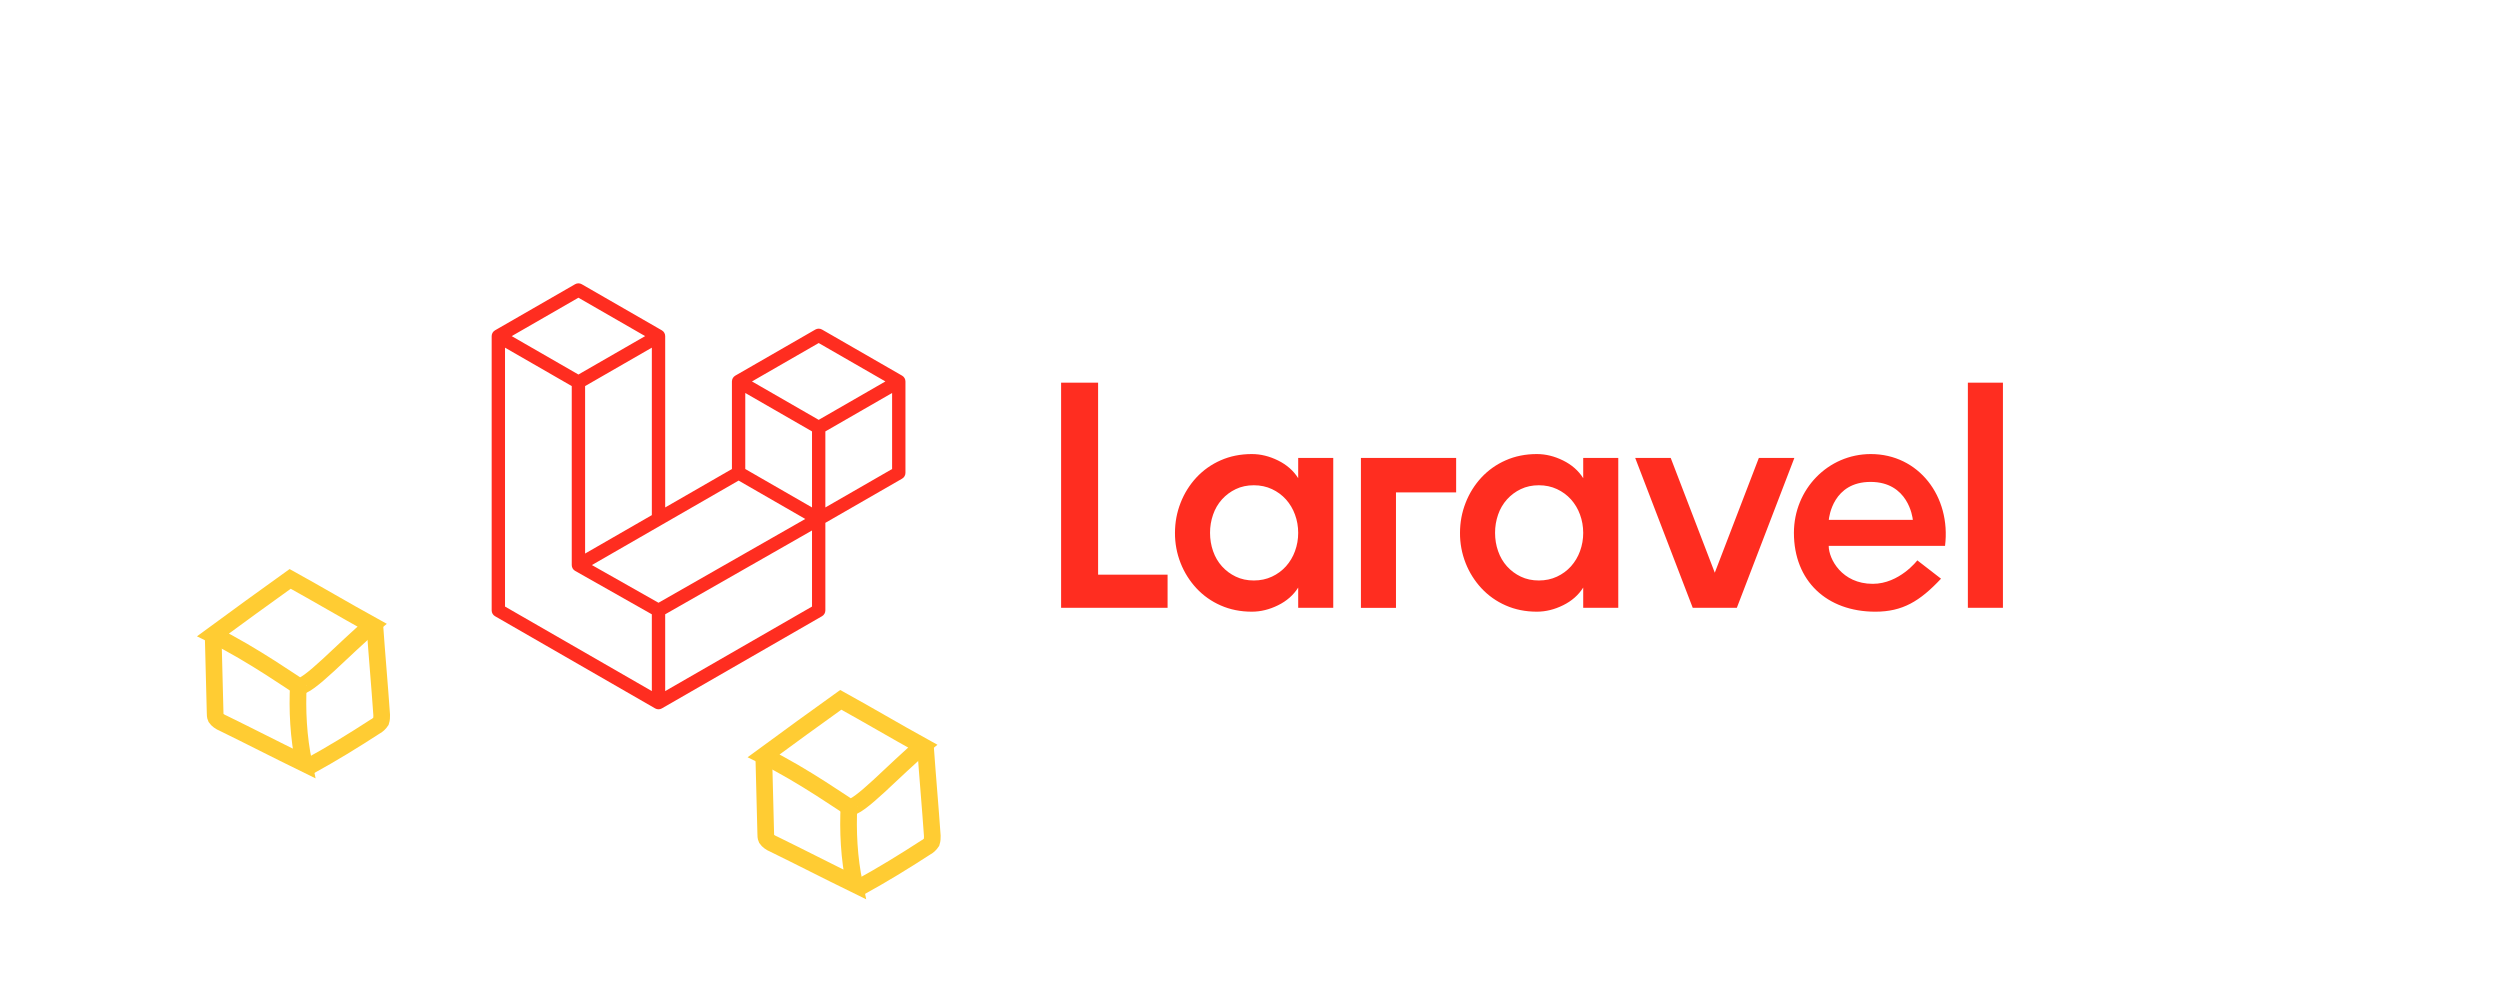 <?xml version="1.0" encoding="utf-8"?>
<svg xmlns="http://www.w3.org/2000/svg" width="300" height="120" viewBox="0 0 300 120" fill="none">
<path fill-rule="evenodd" clip-rule="evenodd" d="M131.772 45.917V68.963H140.11V72.939H127.332V45.917H131.772ZM155.782 57.382V54.95H159.99V72.94H155.783V70.507C155.216 71.408 154.413 72.116 153.37 72.63C152.328 73.145 151.279 73.402 150.224 73.402C148.859 73.402 147.611 73.152 146.479 72.65C145.376 72.169 144.383 71.466 143.564 70.584C142.752 69.707 142.111 68.686 141.674 67.574C141.218 66.418 140.989 65.186 140.997 63.944C140.997 62.684 141.222 61.48 141.673 60.334C142.107 59.214 142.749 58.186 143.564 57.304C144.384 56.423 145.376 55.72 146.479 55.239C147.611 54.737 148.859 54.487 150.224 54.487C151.279 54.487 152.328 54.744 153.37 55.259C154.412 55.774 155.216 56.481 155.783 57.382H155.782ZM155.396 66.145C155.655 65.441 155.786 64.695 155.783 63.945C155.783 63.172 155.653 62.439 155.396 61.745C155.155 61.077 154.788 60.461 154.316 59.93C153.845 59.409 153.273 58.989 152.636 58.694C151.98 58.386 151.253 58.231 150.456 58.231C149.657 58.231 148.936 58.386 148.293 58.694C147.664 58.993 147.1 59.413 146.633 59.93C146.162 60.458 145.802 61.075 145.573 61.744C145.326 62.451 145.201 63.195 145.205 63.944C145.205 64.716 145.327 65.45 145.572 66.144C145.816 66.84 146.17 67.444 146.634 67.959C147.1 68.477 147.665 68.897 148.294 69.195C148.936 69.504 149.657 69.658 150.455 69.658C151.253 69.658 151.98 69.504 152.636 69.195C153.273 68.9 153.845 68.48 154.316 67.959C154.788 67.429 155.155 66.813 155.396 66.145ZM163.31 72.939V54.95H174.737V59.091H167.517V72.941H163.31V72.939ZM189.985 57.382V54.95H194.193V72.94H189.985V70.507C189.419 71.408 188.615 72.116 187.572 72.63C186.53 73.145 185.482 73.402 184.426 73.402C183.062 73.402 181.814 73.152 180.682 72.65C179.579 72.169 178.586 71.466 177.767 70.584C176.955 69.707 176.313 68.686 175.876 67.574C175.421 66.418 175.191 65.186 175.2 63.944C175.2 62.684 175.425 61.48 175.876 60.334C176.31 59.214 176.951 58.186 177.766 57.304C178.586 56.423 179.579 55.72 180.682 55.239C181.814 54.737 183.062 54.487 184.426 54.487C185.481 54.487 186.53 54.744 187.572 55.259C188.615 55.774 189.419 56.481 189.985 57.382ZM189.599 66.145C189.858 65.441 189.989 64.695 189.985 63.945C189.985 63.172 189.855 62.439 189.599 61.745C189.358 61.077 188.991 60.461 188.519 59.93C188.048 59.409 187.476 58.989 186.839 58.694C186.183 58.386 185.455 58.231 184.658 58.231C183.86 58.231 183.139 58.386 182.496 58.694C181.867 58.993 181.303 59.413 180.836 59.93C180.365 60.458 180.004 61.075 179.775 61.744C179.528 62.451 179.404 63.195 179.408 63.944C179.408 64.716 179.529 65.45 179.775 66.144C180.019 66.84 180.373 67.444 180.836 67.959C181.302 68.477 181.867 68.897 182.496 69.195C183.139 69.504 183.86 69.658 184.658 69.658C185.455 69.658 186.183 69.504 186.839 69.195C187.476 68.9 188.048 68.48 188.519 67.959C188.991 67.429 189.358 66.813 189.599 66.145ZM211.062 54.95H215.324L208.419 72.94H203.129L196.223 54.95H200.485L205.774 68.726L211.062 54.95ZM224.502 54.487C230.231 54.487 234.138 59.565 233.404 65.508H219.445C219.445 67.06 221.012 70.06 224.733 70.06C227.933 70.06 230.078 67.245 230.079 67.243L232.922 69.443C230.38 72.156 228.299 73.403 225.04 73.403C219.217 73.403 215.27 69.719 215.27 63.945C215.27 58.722 219.349 54.487 224.501 54.487H224.502ZM219.456 62.381H229.54C229.509 62.035 228.962 57.829 224.468 57.829C219.973 57.829 219.488 62.035 219.456 62.381ZM236.144 72.939V45.917H240.352V72.939H236.144Z" fill="#FF2D20"/>
<path fill-rule="evenodd" clip-rule="evenodd" d="M108.626 45.564C108.644 45.632 108.654 45.702 108.654 45.773V56.745C108.654 56.886 108.617 57.024 108.546 57.146C108.476 57.268 108.374 57.369 108.252 57.439L99.043 62.741V73.25C99.043 73.536 98.891 73.8 98.643 73.944L79.42 85.01C79.376 85.035 79.328 85.051 79.28 85.068C79.262 85.074 79.245 85.085 79.226 85.09C79.092 85.125 78.95 85.125 78.816 85.09C78.794 85.084 78.774 85.072 78.753 85.064C78.709 85.048 78.663 85.034 78.621 85.01L59.402 73.944C59.28 73.874 59.178 73.773 59.108 73.651C59.037 73.529 59 73.391 59 73.25V40.334C59 40.262 59.01 40.192 59.028 40.124C59.034 40.101 59.048 40.08 59.056 40.057C59.071 40.015 59.085 39.972 59.107 39.933C59.122 39.907 59.144 39.886 59.162 39.862C59.185 39.83 59.206 39.797 59.233 39.769C59.256 39.746 59.286 39.729 59.312 39.709C59.341 39.685 59.367 39.659 59.4 39.64H59.401L69.011 34.107C69.133 34.037 69.271 34 69.411 34C69.551 34 69.689 34.037 69.811 34.107L79.421 39.64H79.423C79.455 39.66 79.482 39.685 79.511 39.708C79.537 39.728 79.566 39.746 79.589 39.768C79.617 39.797 79.637 39.83 79.661 39.862C79.678 39.886 79.701 39.907 79.715 39.933C79.738 39.973 79.751 40.015 79.767 40.057C79.775 40.08 79.789 40.101 79.795 40.125C79.813 40.193 79.823 40.263 79.823 40.334V60.893L87.831 56.282V45.772C87.831 45.702 87.841 45.631 87.859 45.564C87.866 45.54 87.879 45.519 87.887 45.496C87.903 45.454 87.917 45.411 87.939 45.372C87.954 45.346 87.976 45.325 87.993 45.301C88.017 45.269 88.037 45.236 88.065 45.208C88.088 45.185 88.117 45.168 88.143 45.148C88.173 45.124 88.199 45.098 88.231 45.079H88.232L97.843 39.546C97.965 39.476 98.103 39.439 98.243 39.439C98.383 39.439 98.521 39.476 98.643 39.546L108.253 45.079C108.287 45.099 108.313 45.124 108.343 45.147C108.368 45.167 108.397 45.185 108.42 45.207C108.448 45.236 108.468 45.269 108.492 45.301C108.51 45.325 108.532 45.346 108.546 45.372C108.569 45.411 108.582 45.454 108.598 45.496C108.607 45.519 108.62 45.54 108.626 45.564ZM107.052 56.282V47.158L103.689 49.094L99.043 51.769V60.893L107.053 56.282H107.052ZM97.442 72.787V63.657L92.872 66.267L79.822 73.715V82.931L97.442 72.787ZM60.602 41.719V72.787L78.22 82.93V73.716L69.016 68.507L69.013 68.505L69.009 68.503C68.978 68.485 68.952 68.459 68.923 68.437C68.898 68.417 68.869 68.401 68.847 68.379L68.845 68.376C68.819 68.351 68.801 68.32 68.779 68.292C68.759 68.265 68.735 68.242 68.719 68.214L68.718 68.211C68.7 68.181 68.689 68.145 68.676 68.111C68.663 68.081 68.646 68.053 68.638 68.021V68.02C68.628 67.982 68.626 67.942 68.622 67.903C68.618 67.873 68.61 67.843 68.61 67.813V67.811V46.33L63.965 43.654L60.602 41.72V41.719ZM69.412 35.725L61.405 40.334L69.41 44.943L77.416 40.333L69.41 35.725H69.412ZM73.576 64.489L78.221 61.815V41.719L74.858 43.655L70.212 46.33V66.426L73.576 64.489ZM98.243 41.164L90.237 45.773L98.243 50.382L106.248 45.772L98.243 41.164ZM97.442 51.769L92.796 49.094L89.433 47.158V56.282L94.078 58.956L97.442 60.893V51.769ZM79.02 72.33L90.763 65.626L96.633 62.276L88.633 57.67L79.422 62.973L71.027 67.806L79.02 72.33Z" fill="#FF2D20"/>
<path d="M91.643 90.696C94.698 88.457 97.754 86.218 100.893 83.979C104.197 85.803 107.418 87.711 110.721 89.535C107.5 92.189 102.875 97.247 101.884 96.832C101.884 96.915 96.268 92.935 91.643 90.696Z" stroke="#FFCC33" stroke-width="2" stroke-miterlimit="10"/>
<path d="M91.643 90.364C91.725 93.598 91.808 96.832 91.89 100.066C91.89 100.232 91.89 100.481 91.973 100.647C92.138 100.896 92.469 101.145 92.882 101.31C96.103 102.886 99.324 104.544 102.545 106.12C101.884 102.969 101.719 99.735 101.884 96.584" stroke="#FFCC33" stroke-width="2" stroke-miterlimit="10"/>
<path d="M111.051 89.535C111.299 93.101 111.629 96.75 111.877 100.315C111.877 100.564 111.877 100.813 111.795 101.062C111.629 101.31 111.382 101.559 111.051 101.725C108.491 103.384 105.931 104.959 103.205 106.452" stroke="#FFCC33" stroke-width="2" stroke-miterlimit="10"/>
<path d="M25.568 76.184C28.624 73.945 31.68 71.706 34.819 69.467C38.122 71.292 41.343 73.199 44.647 75.023C41.426 77.677 36.801 82.735 35.81 82.321C35.81 82.404 30.194 78.423 25.568 76.184Z" stroke="#FFCC33" stroke-width="2" stroke-miterlimit="10"/>
<path d="M25.568 75.853C25.651 79.087 25.733 82.321 25.816 85.555C25.816 85.721 25.816 85.969 25.899 86.135C26.064 86.384 26.394 86.633 26.807 86.799C30.028 88.374 33.249 90.033 36.471 91.608C35.81 88.457 35.645 85.223 35.81 82.072" stroke="#FFCC33" stroke-width="2" stroke-miterlimit="10"/>
<path d="M44.977 75.023C45.225 78.589 45.555 82.238 45.803 85.804C45.803 86.052 45.803 86.301 45.721 86.55C45.555 86.799 45.307 87.048 44.977 87.213C42.417 88.872 39.856 90.448 37.131 91.94" stroke="#FFCC33" stroke-width="2" stroke-miterlimit="10"/>
</svg>